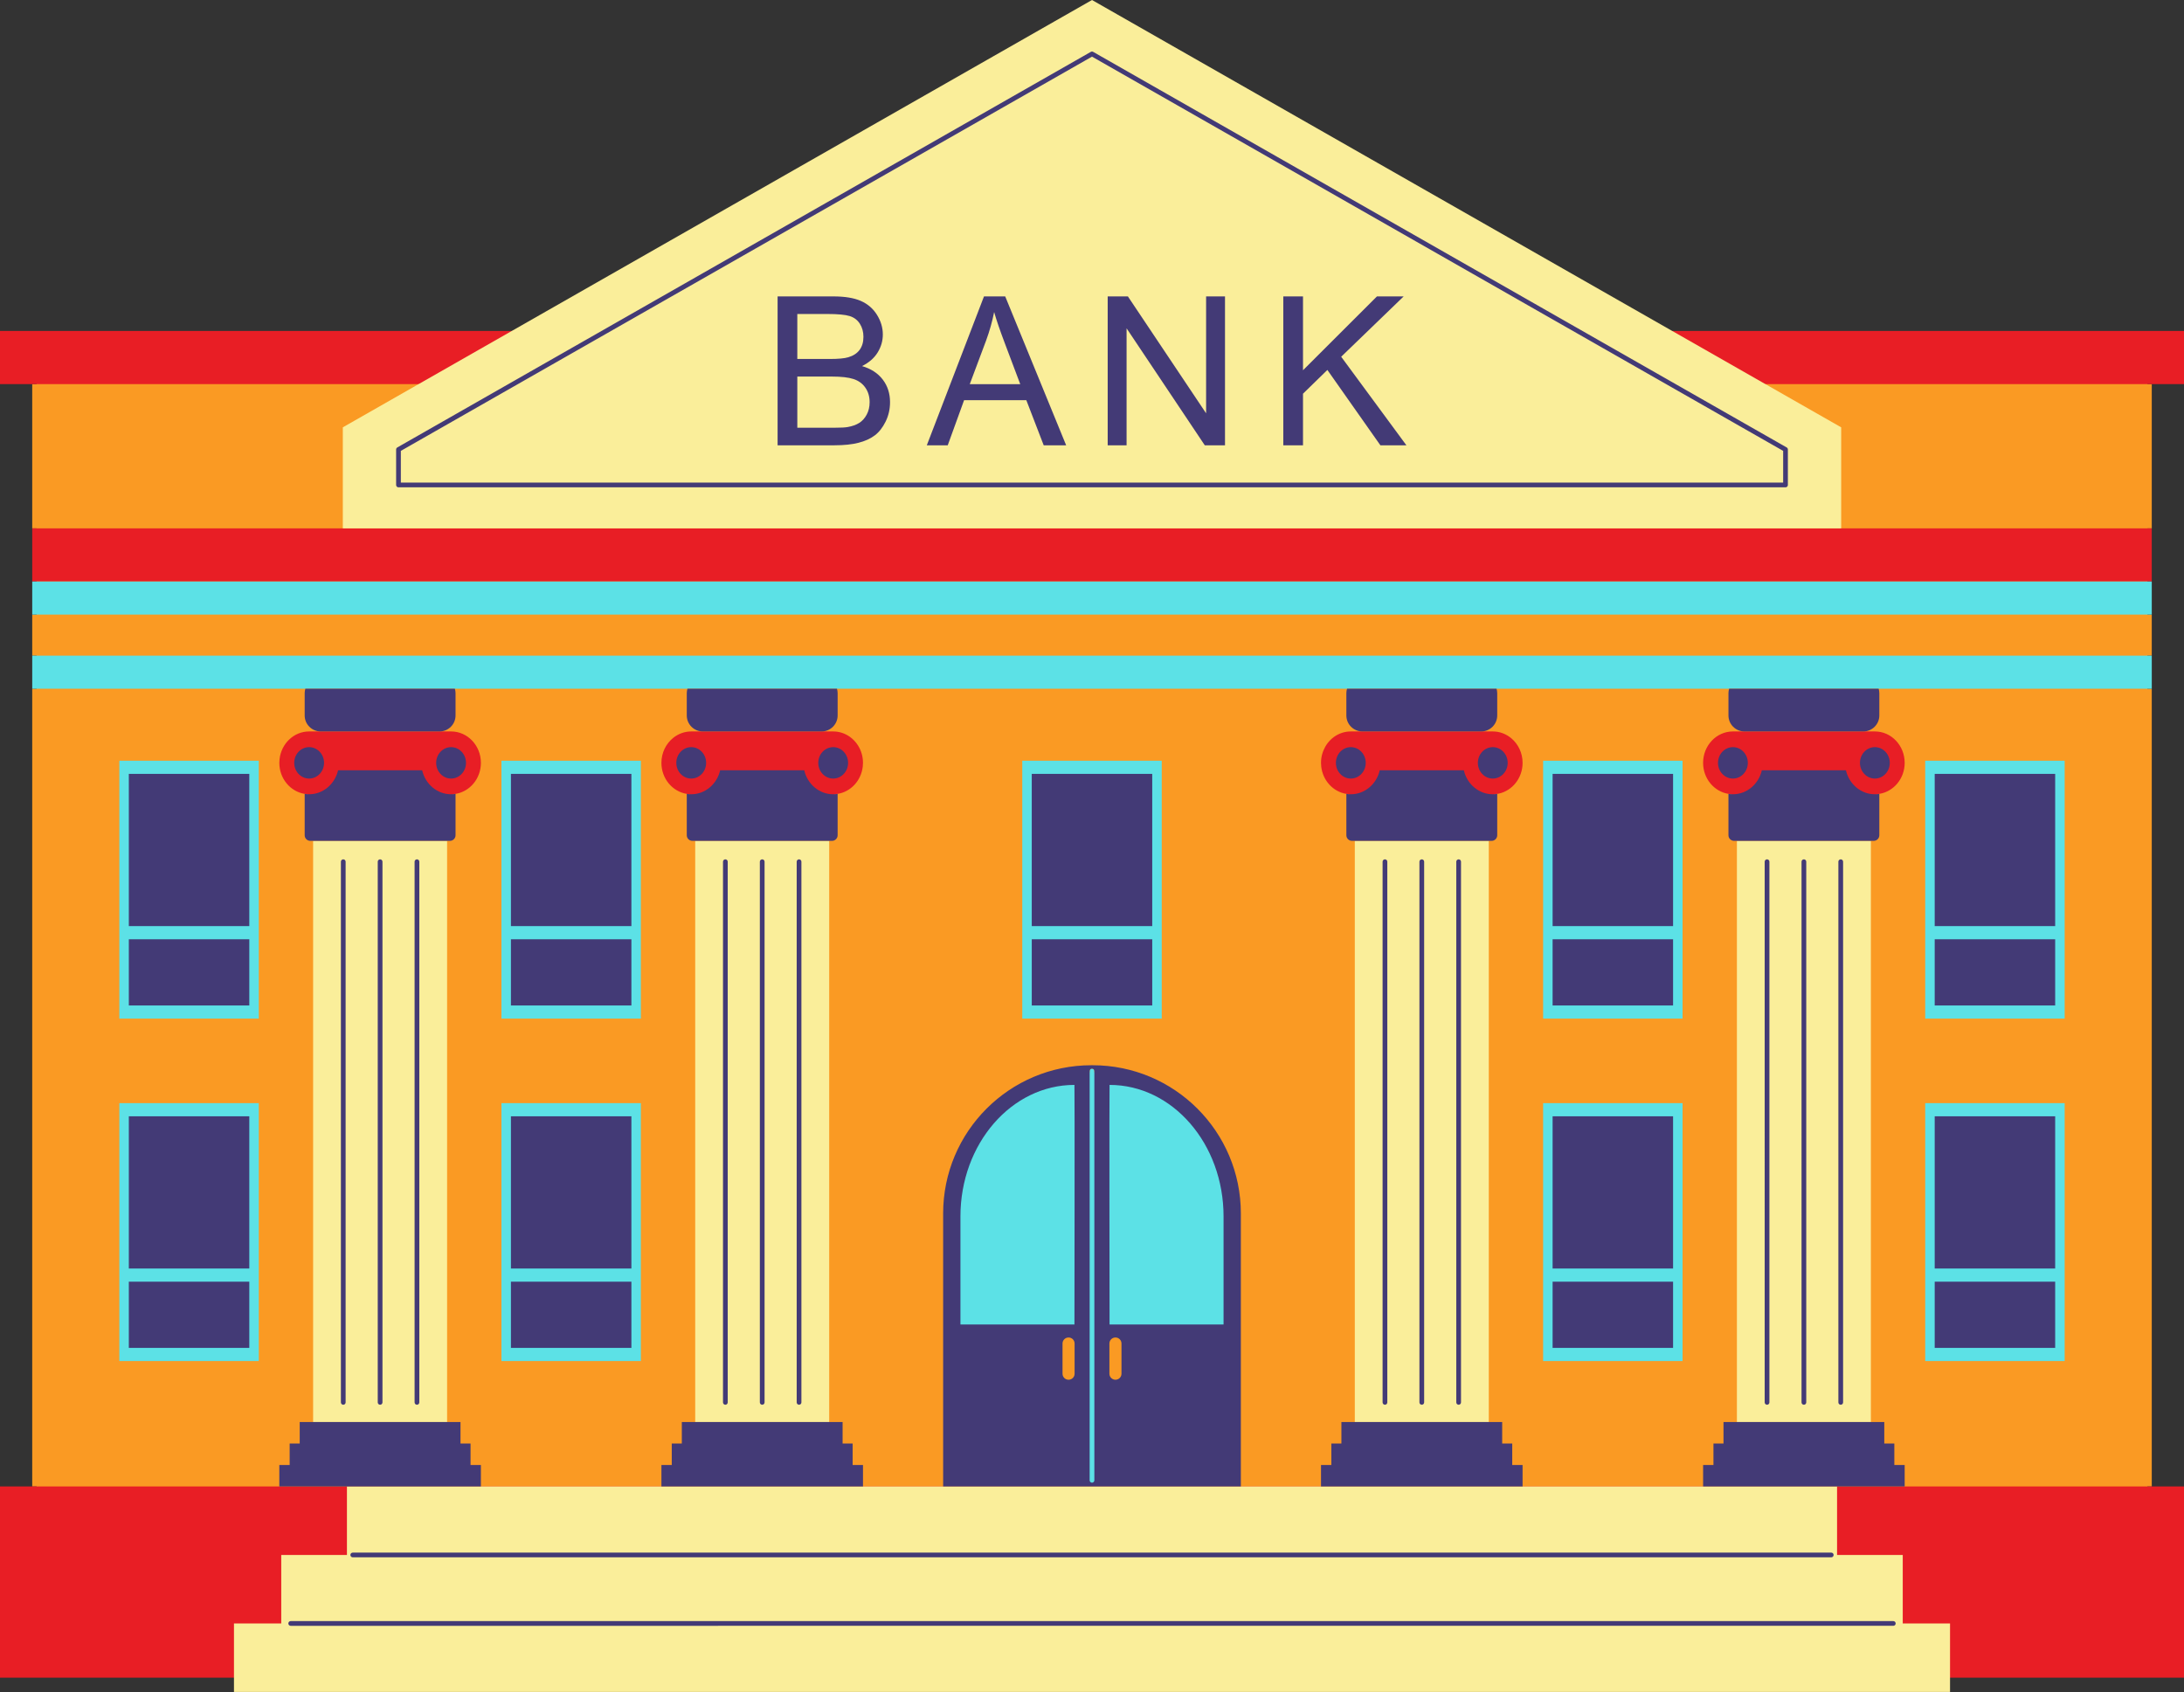 <?xml version="1.0" encoding="UTF-8" standalone="no"?><svg xmlns="http://www.w3.org/2000/svg" xmlns:xlink="http://www.w3.org/1999/xlink" fill="#000000" height="387.4" preserveAspectRatio="xMidYMid meet" version="1" viewBox="0.0 0.0 500.0 387.4" width="500" zoomAndPan="magnify"><rect x="0.0" y="0.0" width="500.0" height="387.4" fill="#333333" stroke="none"/><g id="change1_1"><path d="M491.622,86.949v1h1v33.022h-1v19.754h1v9.397h-1v7.576h1V340.34h-1v1H499v41.785h-53.564v3.263H54.565 v-3.263H1V341.34h7.377v-1h-1V157.698h1v-7.576h-1v-9.397h1v-19.754h-1V87.949h1v-1H1V76.771h116.439l132.562-75.62l132.56,75.62 H499v10.178H491.622z" fill="#fa9a23"/></g><g id="change2_1"><path d="M7.377,340.34H500v43.786H0V340.34H7.377z M492.622,120.971h-71.106H78.484H7.377v12.178h485.245V120.971z M429.561,191.236v-9.412c0.231-0.014,0.463-0.024,0.688-0.06c3.283-0.521,5.803-3.497,5.803-7.102c0-3.971-3.056-7.191-6.824-7.191 c0,0,0,0-0.001,0s0,0,0,0h-2.633h-27.233h-2.633c-3.77,0-6.825,3.22-6.825,7.191c0,3.605,2.521,6.583,5.806,7.102v0 c0.224,0.035,0.456,0.045,0.686,0.06v9.412H429.561z M342.086,191.236v-9.412c0.23-0.015,0.462-0.024,0.687-0.06 c0.119-0.019,0.239-0.032,0.355-0.057c3.11-0.671,5.45-3.57,5.45-7.045c0-2.263-0.995-4.28-2.547-5.598 c-1.171-0.995-2.657-1.593-4.279-1.593h-2.634h-27.233h-2.632c-1.414,0-2.727,0.453-3.816,1.228 c-0.363,0.258-0.701,0.553-1.01,0.878c-0.154,0.163-0.301,0.333-0.44,0.511c-0.227,0.29-0.427,0.604-0.61,0.93 c-0.599,1.07-0.949,2.313-0.949,3.644v0c0,0.284,0.02,0.563,0.05,0.839c0.356,3.22,2.729,5.784,5.755,6.263 c0.225,0.036,0.456,0.045,0.687,0.06v9.412H342.086z M341.833,75.771h-95.348H0v12.178h7.377h260.456h52.652h172.137H500V75.771 H341.833z M110.096,174.662c0-3.971-3.055-7.191-6.825-7.191h-2.633H73.406h-2.633c0,0,0,0,0,0s0,0,0,0 c-3.499,0-6.379,2.777-6.774,6.352c-0.03,0.276-0.05,0.554-0.05,0.839v0c0,3.605,2.52,6.582,5.804,7.102 c0.225,0.036,0.457,0.045,0.688,0.06v9.412h33.165v-9.412c0.23-0.014,0.461-0.024,0.685-0.06v0 C107.575,181.245,110.096,178.267,110.096,174.662z M191.08,191.236v-9.412c0.23-0.015,0.462-0.024,0.686-0.06 c3.026-0.479,5.399-3.043,5.755-6.263c0.03-0.276,0.05-0.554,0.05-0.839v0c0-1.489-0.43-2.873-1.165-4.02 c-0.245-0.383-0.525-0.739-0.833-1.064c-0.309-0.325-0.647-0.62-1.01-0.878c-1.089-0.775-2.402-1.228-3.816-1.228h-2.632h-27.233 h-2.634c-1.557,0-2.988,0.556-4.137,1.482c-1.631,1.314-2.688,3.379-2.688,5.709c0,3.605,2.521,6.582,5.805,7.102 c0.108,0.017,0.213,0.04,0.322,0.052c0.12,0.013,0.243,0.013,0.364,0.019v9.401H191.08z" fill="#e81e25"/></g><g id="change3_1"><path d="M421.516,120.971H78.484V97.842l17.342-9.893l21.348-12.178L250.001,0l132.825,75.771l21.348,12.178 l17.342,9.893V120.971z M435.612,371.706L435.612,371.706v-6.012v-9.672h-15.038V340.34h-30.669h-41.329h-46.147h-18.35h-68.158 h-18.35h-46.147h-41.329h-30.67v15.682H64.387v9.672v6.011v0.001H53.565v12.42v3.262h392.871v-3.262v-12.42H435.612z M340.839,325.586V192.52h-30.674v133.066H340.839z M397.641,325.586h30.674V192.52h-30.674V325.586z M189.834,325.586V192.52 H159.16v133.066H189.834z M102.358,192.52H71.684v133.066h30.674V192.52z" fill="#faee9a"/></g><g id="change4_1"><path d="M440.752,252.578h31.928v59.049h-31.928V252.578z M440.752,233.225h31.928v-59.049h-31.928V233.225z M353.277,311.627h31.928v-59.049h-31.928V311.627z M353.277,233.225h31.928v-59.049h-31.928V233.225z M27.32,311.627h31.928 v-59.049H27.32V311.627z M27.32,233.225h31.928v-59.049H27.32V233.225z M114.795,311.627h31.928v-59.049h-31.928V311.627z M114.795,233.225h31.928v-59.049h-31.928V233.225z M265.964,174.176h-31.928v59.049h31.928V174.176z M7.377,133.149v7.576h485.245 v-7.576H7.377z M7.377,157.698h62.528h34.233h53.245h34.231h116.773h34.231h53.245h34.233h62.527v-7.576H7.377V157.698z M250.541,245.537v-0.322c0-0.299-0.242-0.541-0.541-0.541s-0.541,0.242-0.541,0.541v0.31C231.507,245.679,217,260.274,217,278.262 c0,5.101,0,26.466,0,26.466h30.495v12.633H217v22.333h65.49v-22.333h-30.495v-12.633h30.495c0,0,0-21.365,0-26.466 C282.49,260.445,268.257,245.962,250.541,245.537z" fill="#5ce1e6"/></g><g id="change5_1"><path d="M91.227,111.579h317.546c0.299,0,0.541-0.242,0.54-0.541v-8.121c0-0.195-0.104-0.374-0.273-0.47 L250.267,11.875c-0.166-0.095-0.37-0.095-0.536,0L90.959,102.447c-0.169,0.096-0.273,0.276-0.273,0.47v8.121 C90.686,111.337,90.928,111.579,91.227,111.579z M91.769,103.231L250,12.967l158.232,90.264v7.266H91.769V103.231z M80.758,355.481 h338.486c0.299,0,0.541,0.242,0.541,0.541c0,0.299-0.243,0.541-0.542,0.541H80.758c-0.299,0-0.541-0.242-0.541-0.541 C80.217,355.723,80.459,355.481,80.758,355.481z M433.99,371.705C433.99,371.705,433.99,371.706,433.99,371.705l0,0.001 c0,0.299-0.243,0.541-0.542,0.541H66.553c-0.299,0-0.541-0.242-0.541-0.541v0c0,0,0-0.001,0-0.001 c0.001-0.299,0.242-0.54,0.541-0.54h366.896C433.748,371.165,433.989,371.406,433.99,371.705z M215.921,277.833v62.507h68.158 v-62.507c0-18.742-15.194-33.936-33.937-33.936h-0.284C231.115,243.897,215.921,259.091,215.921,277.833z M256.749,314.528 c0,0.759-0.616,1.376-1.376,1.376h-0.012c-0.76,0-1.376-0.617-1.376-1.376v-6.92c0-0.76,0.616-1.376,1.376-1.376h0.012 c0.76,0,1.376,0.616,1.376,1.376V314.528z M254.019,248.4c14.415,0,26.1,13.481,26.1,30.113v24.734h-26.1 C254.019,303.247,253.942,248.4,254.019,248.4z M249.459,245.215c0-0.299,0.242-0.541,0.541-0.541s0.541,0.242,0.541,0.541v93.717 c0.001,0.299-0.241,0.541-0.541,0.541c-0.299,0-0.541-0.242-0.541-0.541V245.215z M246.016,314.528c0,0.759-0.616,1.376-1.376,1.376 h-0.012c-0.76,0-1.376-0.617-1.376-1.376v-6.92c0-0.76,0.616-1.376,1.376-1.376h0.012c0.76,0,1.376,0.616,1.376,1.376V314.528z M245.981,248.4c0.077,0,0,54.847,0,54.847h-26.1v-24.734C219.881,261.881,231.566,248.4,245.981,248.4z M342.617,157.698 c0.089,0.317,0.153,0.645,0.153,0.99v5.121c0,2.019-1.635,3.656-3.652,3.662h-27.233c-2.017-0.006-3.652-1.643-3.652-3.662v-5.121 c0-0.346,0.063-0.673,0.153-0.99H342.617z M340.839,192.52h-30.674h-0.647c-0.709,0-1.284-0.575-1.284-1.284v-9.472 c0.334,0.053,0.672,0.089,1.02,0.089c3.213,0,5.9-2.343,6.625-5.494h19.247c0.725,3.151,3.412,5.494,6.626,5.494 c0.348,0,0.686-0.036,1.02-0.089v9.472c0,0.709-0.575,1.284-1.283,1.284H340.839z M309.254,171.066c1.886,0,3.414,1.61,3.414,3.596 c0,1.986-1.528,3.597-3.414,3.597s-3.414-1.611-3.414-3.597C305.84,172.676,307.368,171.066,309.254,171.066z M341.752,178.259 c-1.886,0-3.414-1.611-3.414-3.597c0-1.986,1.528-3.596,3.414-3.596s3.414,1.61,3.414,3.596 C345.166,176.648,343.638,178.259,341.752,178.259z M304.797,330.504h2.301v-4.918h3.067h30.674h3.068v4.918h2.301v4.918h2.368 v4.918h-46.147v-4.918h2.368V330.504z M317.067,196.754c0.299,0,0.541,0.242,0.541,0.541V321.09 c0.001,0.299-0.241,0.541-0.541,0.541c-0.299,0-0.541-0.242-0.541-0.541V197.295C316.526,196.996,316.768,196.754,317.067,196.754z M325.502,196.754c0.299,0,0.541,0.242,0.541,0.541V321.09c0,0.299-0.242,0.541-0.541,0.541s-0.541-0.242-0.541-0.541V197.295 C324.961,196.996,325.203,196.754,325.502,196.754z M333.939,196.754c0.299,0,0.541,0.242,0.541,0.541V321.09 c0,0.299-0.242,0.541-0.541,0.541s-0.541-0.242-0.541-0.541V197.295C333.398,196.996,333.64,196.754,333.939,196.754z M395.863,157.698h34.233c0.089,0.317,0.153,0.645,0.153,0.99v5.121c0,2.019-1.636,3.656-3.654,3.662h-27.233 c-2.018-0.006-3.652-1.643-3.652-3.662v-5.121C395.71,158.342,395.773,158.015,395.863,157.698z M428.315,192.52h-30.674h-0.647 c-0.71,0-1.284-0.575-1.284-1.284v-9.472v0c0.334,0.053,0.672,0.089,1.02,0.089c3.213,0,5.9-2.343,6.625-5.494h19.247 c0.725,3.151,3.412,5.494,6.626,5.494c0.348,0,0.687-0.036,1.021-0.089v9.472c0,0.709-0.576,1.284-1.284,1.284H428.315z M396.73,178.259c-1.886,0-3.414-1.611-3.414-3.597c0-1.986,1.528-3.596,3.414-3.596s3.414,1.61,3.414,3.596 C400.144,176.648,398.616,178.259,396.73,178.259z M429.228,171.066c1.885,0,3.414,1.61,3.414,3.596 c0,1.986-1.528,3.597-3.414,3.597s-3.414-1.611-3.414-3.597C425.814,172.676,427.342,171.066,429.228,171.066z M433.684,335.422 h2.368v4.918h-15.478h-30.669v-4.918h2.368v-4.918h2.301v-4.918h3.067h30.674h3.068v4.918h2.301V335.422z M404.543,196.754 c0.299,0,0.541,0.242,0.541,0.541V321.09c0,0.299-0.242,0.541-0.541,0.541s-0.541-0.242-0.541-0.541V197.295 C404.002,196.996,404.244,196.754,404.543,196.754z M412.979,196.754c0.299,0,0.541,0.242,0.541,0.541V321.09 c0,0.299-0.242,0.541-0.541,0.541s-0.541-0.242-0.541-0.541V197.295C412.438,196.996,412.68,196.754,412.979,196.754z M421.414,196.754c0.299,0,0.541,0.242,0.541,0.541V321.09c0,0.299-0.242,0.541-0.541,0.541s-0.541-0.242-0.541-0.541V197.295 C420.873,196.996,421.115,196.754,421.414,196.754z M442.926,293.457h27.581v15.155h-27.581V293.457z M442.926,255.591h27.581 v34.853h-27.581V255.591z M470.507,177.189v34.853h-27.581v-34.853H470.507z M442.926,215.055h27.581v15.156h-27.581V215.055z M355.449,255.591h27.581v34.853h-27.581V255.591z M355.449,293.457h27.581v15.155h-27.581V293.457z M355.449,177.189h27.581v34.853 h-27.581V177.189z M383.03,230.211h-27.581v-15.156h27.581V230.211z M191.613,157.698c0.089,0.317,0.153,0.645,0.153,0.99v5.121 c0,2.019-1.635,3.656-3.652,3.662h-27.233c-2.017-0.006-3.652-1.643-3.652-3.662v-5.121c0-0.346,0.063-0.673,0.153-0.99H191.613z M189.834,192.52H159.16h-0.649c-0.708,0-1.283-0.575-1.283-1.284v-9.472c0.108,0.017,0.213,0.04,0.322,0.052 c0.229,0.025,0.462,0.037,0.698,0.037c3.213,0,5.901-2.343,6.626-5.494h19.247c0.725,3.151,3.412,5.494,6.625,5.494 c0.348,0,0.686-0.036,1.02-0.089v9.472c0,0.709-0.575,1.284-1.284,1.284H189.834z M190.746,178.259 c-1.886,0-3.414-1.611-3.414-3.597c0-1.986,1.529-3.596,3.414-3.596c1.886,0,3.414,1.61,3.414,3.596 C194.16,176.648,192.632,178.259,190.746,178.259z M158.248,171.066c1.886,0,3.414,1.61,3.414,3.596 c0,1.986-1.528,3.597-3.414,3.597c-1.886,0-3.414-1.611-3.414-3.597C154.834,172.676,156.363,171.066,158.248,171.066z M153.792,330.504h2.301v-4.918h3.067h30.674h3.068v4.918h2.301v4.918h2.368v4.918h-46.147v-4.918h2.368V330.504z M182.933,196.754 c0.299,0,0.541,0.242,0.541,0.541V321.09c0,0.299-0.242,0.541-0.541,0.541c-0.299,0-0.541-0.242-0.541-0.541V197.295 C182.392,196.996,182.634,196.754,182.933,196.754z M174.498,196.754c0.299,0,0.541,0.242,0.541,0.541V321.09 c0,0.299-0.242,0.541-0.541,0.541c-0.299,0-0.541-0.242-0.541-0.541V197.295C173.957,196.996,174.199,196.754,174.498,196.754z M166.062,196.754c0.299,0,0.541,0.242,0.541,0.541V321.09c0,0.299-0.242,0.541-0.541,0.541s-0.541-0.242-0.541-0.541V197.295 C165.521,196.996,165.763,196.754,166.062,196.754z M69.752,163.809v-5.121c0-0.346,0.063-0.673,0.153-0.99h34.233 c0.089,0.317,0.153,0.645,0.153,0.99v5.121c0,2.019-1.634,3.656-3.652,3.662H73.406C71.388,167.465,69.752,165.828,69.752,163.809z M102.358,192.52H71.684h-0.648c-0.708,0-1.284-0.575-1.284-1.284v-9.472c0.334,0.053,0.672,0.089,1.02,0.089 c3.214,0,5.901-2.343,6.626-5.494h19.247c0.725,3.151,3.412,5.494,6.625,5.494c0.348,0,0.686-0.036,1.02-0.089v0v9.472 c0,0.709-0.574,1.284-1.283,1.284H102.358z M103.27,178.259c-1.886,0-3.414-1.611-3.414-3.597c0-1.986,1.529-3.596,3.414-3.596 c1.886,0,3.414,1.61,3.414,3.596C106.684,176.648,105.155,178.259,103.27,178.259z M67.358,174.662c0-1.986,1.528-3.596,3.414-3.596 c1.886,0,3.414,1.61,3.414,3.596c0,1.986-1.528,3.597-3.414,3.597C68.886,178.259,67.358,176.648,67.358,174.662z M79.425,340.34 H63.948v-4.918h2.368v-4.918h2.301v-4.918h3.067h30.674h3.068v4.918h2.301v4.918h2.368v4.918H79.425z M95.457,196.754 c0.299,0,0.541,0.242,0.541,0.541V321.09c0,0.299-0.242,0.541-0.541,0.541c-0.299,0-0.541-0.242-0.541-0.541V197.295 C94.916,196.996,95.158,196.754,95.457,196.754z M87.021,196.754c0.299,0,0.541,0.242,0.541,0.541V321.09 c0.001,0.299-0.241,0.541-0.541,0.541c-0.299,0-0.541-0.242-0.541-0.541V197.295C86.48,196.996,86.722,196.754,87.021,196.754z M78.586,196.754c0.299,0,0.541,0.242,0.541,0.541V321.09c0,0.299-0.242,0.541-0.541,0.541s-0.541-0.242-0.541-0.541V197.295 C78.045,196.996,78.287,196.754,78.586,196.754z M29.493,293.457h27.581v15.155H29.493V293.457z M29.493,255.591h27.581v34.853 H29.493V255.591z M29.493,215.055h27.581v15.156H29.493V215.055z M29.493,177.189h27.581v34.853H29.493V177.189z M116.969,255.591 h27.581v34.853h-27.581V255.591z M116.969,293.457h27.581v15.155h-27.581V293.457z M144.55,212.042h-27.581v-34.853h27.581V212.042z M116.969,215.055h27.581v15.156h-27.581V215.055z M263.79,212.042h-27.581v-34.853h27.581V212.042z M236.209,215.055h27.581v15.156 h-27.581V215.055z M197.345,83.819c1.596-0.791,2.79-1.829,3.581-3.116c0.791-1.287,1.186-2.659,1.186-4.116 c0-1.565-0.446-3.065-1.337-4.5c-0.892-1.434-2.124-2.496-3.697-3.186c-1.573-0.689-3.662-1.035-6.267-1.035h-12.789v34.088h12.998 c2.17,0,4.003-0.189,5.499-0.57c1.496-0.379,2.74-0.941,3.732-1.686s1.826-1.802,2.5-3.174c0.674-1.372,1.011-2.856,1.011-4.453 c0-1.984-0.554-3.705-1.663-5.162C200.992,85.455,199.407,84.424,197.345,83.819z M182.534,71.891h6.813 c2.449,0,4.178,0.159,5.186,0.477c1.007,0.318,1.782,0.907,2.325,1.767c0.542,0.86,0.814,1.856,0.814,2.988 c0,1.194-0.291,2.186-0.872,2.977c-0.582,0.791-1.446,1.356-2.593,1.697c-0.868,0.264-2.302,0.395-4.302,0.395h-7.371V71.891z M198.415,94.945c-0.45,0.83-1.023,1.461-1.72,1.895c-0.698,0.435-1.566,0.744-2.604,0.93c-0.589,0.109-1.612,0.163-3.069,0.163 h-8.487V86.215h7.882c2.17,0,3.833,0.19,4.988,0.569c1.154,0.38,2.058,1.039,2.708,1.977c0.651,0.938,0.977,2.042,0.977,3.313 C199.089,93.159,198.864,94.116,198.415,94.945z M225.271,67.868l-13.091,34.088h4.79l3.744-10.324h14.253l3.977,10.324h5.139 l-13.952-34.088H225.271z M222.016,87.958l3.744-9.999c0.791-2.154,1.402-4.325,1.837-6.51c0.527,1.845,1.333,4.201,2.418,7.068 l3.558,9.44H222.016z M276.124,67.868h4.325v34.088h-4.627L257.917,75.17v26.787h-4.325V67.868h4.627l17.904,26.763V67.868z M307.049,81.68l14.929,20.276h-5.953l-12.138-17.253l-5.58,5.441v11.812h-4.511V67.868h4.511v16.904l16.928-16.904h6.115 L307.049,81.68z" fill="#433a76"/></g></svg>